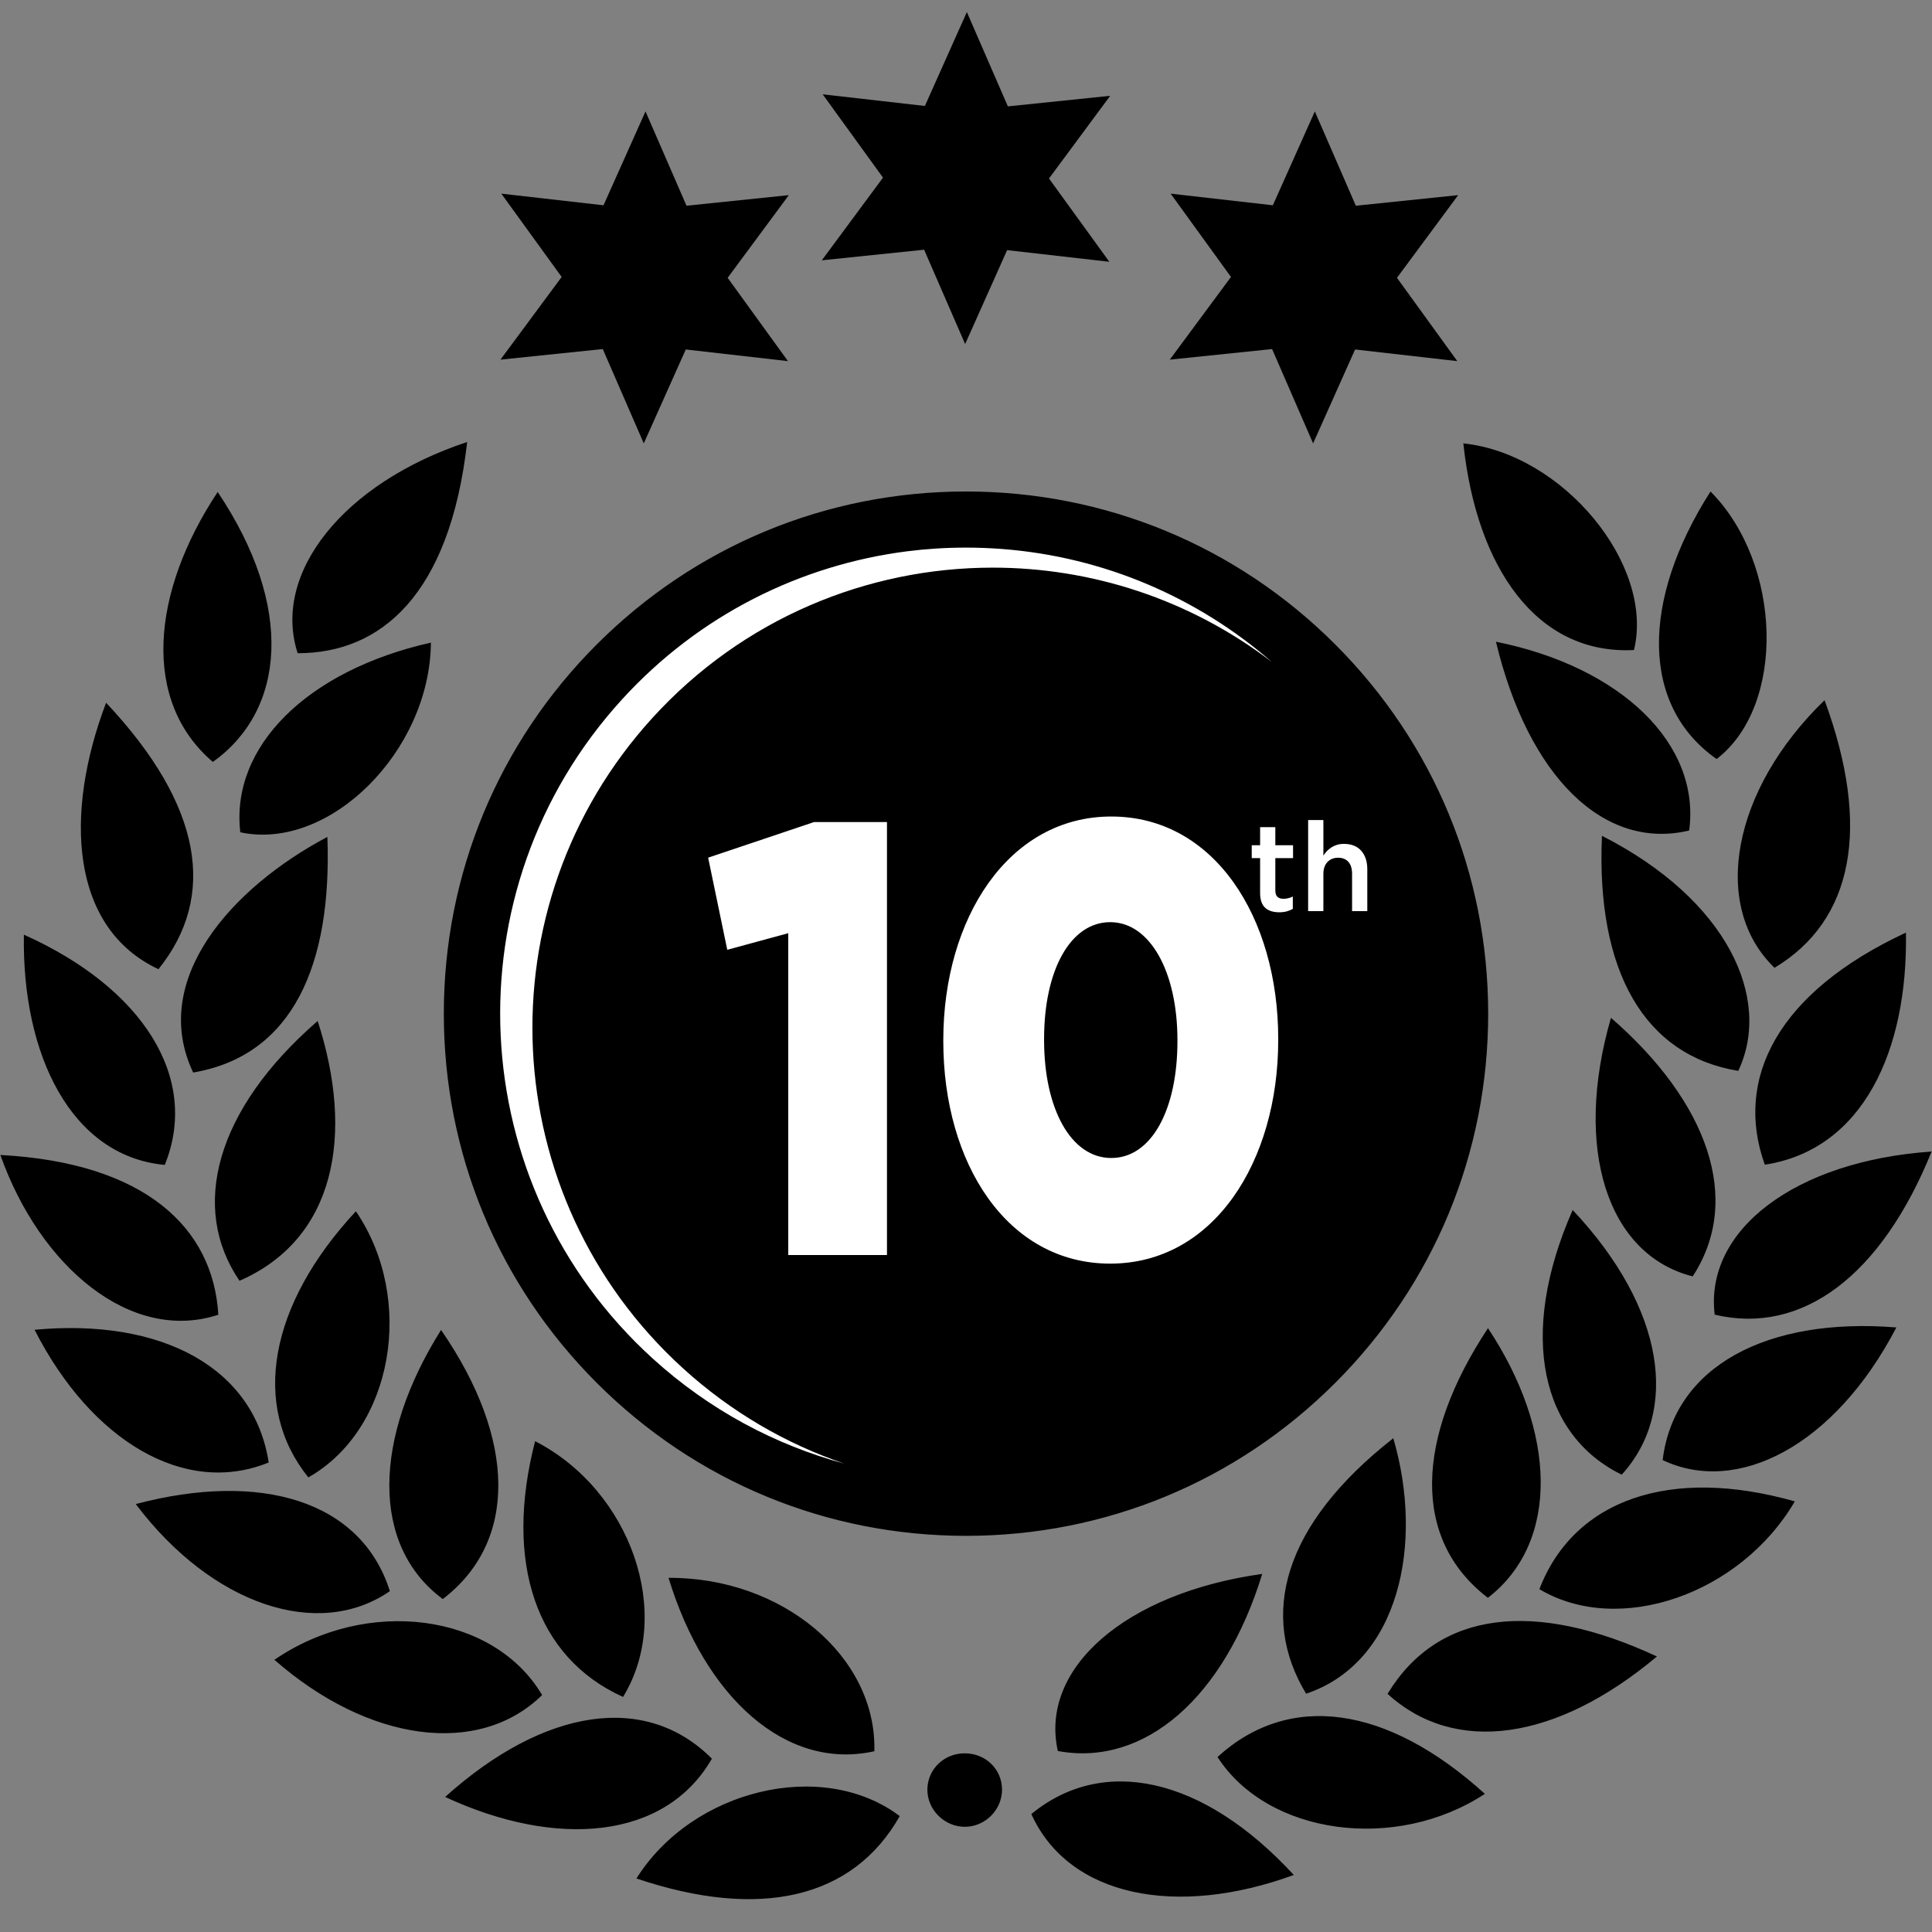 <svg xmlns="http://www.w3.org/2000/svg" xmlns:xlink="http://www.w3.org/1999/xlink" width="1080" zoomAndPan="magnify" viewBox="0 0 810 810" height="1080" preserveAspectRatio="xMidYMid meet" version="1.0"><rect x="0" y="0" width="810" height="810" fill="#808080" stroke="none"/><defs><clipPath id="ded1d7c389"><path d="M 0 5.027 L 810 5.027 L 810 797 L 0 797 Z M 0 5.027 " clip-rule="nonzero"/></clipPath></defs><g clip-path="url(#ded1d7c389)"><path fill="#000000" d="M 546.109 424.984 C 546.109 347.176 482.809 283.875 405 283.875 C 327.191 283.875 263.891 347.176 263.891 424.984 C 263.891 502.793 327.191 566.094 405 566.094 C 482.809 566.094 546.109 502.793 546.109 424.984 M 623.926 424.984 C 623.926 483.461 601.152 538.438 559.809 579.781 C 518.453 621.137 463.477 643.91 405 643.91 C 346.523 643.91 291.547 621.137 250.195 579.781 C 208.848 538.438 186.074 483.461 186.074 424.984 C 186.074 366.508 208.848 311.531 250.195 270.18 C 291.547 228.832 346.523 206.059 405 206.059 C 463.477 206.059 518.453 228.832 559.809 270.18 C 601.152 311.531 623.926 366.508 623.926 424.984 M 405.359 5.059 L 387.758 44.426 L 344.91 39.539 L 370.203 74.473 L 344.551 109.133 L 387.445 104.695 L 404.641 144.242 L 422.238 104.871 L 465.094 109.754 L 439.797 74.832 L 465.453 40.164 L 422.559 44.605 L 405.359 5.059 M 551.25 46.707 L 533.648 86.066 L 490.797 81.188 L 516.09 116.117 L 490.438 150.781 L 533.332 146.344 L 550.527 185.891 L 568.129 146.52 L 610.973 151.402 L 585.688 116.477 L 611.344 81.812 L 568.438 86.254 L 551.25 46.707 M 270.633 46.707 L 253.027 86.066 L 210.184 81.188 L 235.477 116.117 L 209.82 150.781 L 252.715 146.344 L 269.91 185.891 L 287.516 146.52 L 330.359 151.402 L 305.07 116.477 L 330.719 81.812 L 287.824 86.254 L 270.633 46.707 M 404.613 735.094 C 395.992 734.996 389.031 741.555 388.809 749.969 C 388.578 758.703 396.086 766.121 404.902 765.887 C 413.281 765.66 420.145 758.602 420.105 750.262 C 420.055 741.773 413.324 735.176 404.613 735.094 M 718.891 551.18 C 755.32 559.836 788.672 535.148 809.84 482.789 C 752.668 486.727 714.586 515.688 718.891 551.18 M 163.457 667.094 C 151.398 628.965 109.129 616.773 56.91 630.582 C 88.984 673.031 133.586 687.727 163.457 667.094 M 623.809 669.891 C 654.137 646.473 652.504 600.02 623.844 556.84 C 593.48 602.715 591.715 645.367 623.809 669.891 M 91.266 206.27 C 63.301 248.457 59.336 293.965 89.242 319.445 C 119.559 297.84 123.625 254.488 91.266 206.27 M 180.664 269.418 C 128.719 281.094 96.555 313.105 100.746 348.941 C 138.062 356.945 180.281 314.941 180.664 269.418 M 115.047 695.879 C 154.555 730.52 200.824 736.605 227.285 710.66 C 206.977 676.289 153.852 669.297 115.047 695.879 M 679.914 618.266 C 704.004 591.805 698.379 548.797 659.352 507.297 C 636.043 560.195 646.5 601.969 679.914 618.266 M 743.969 405.754 C 777.082 385.891 784.551 346.801 764.957 293.559 C 726.043 331.191 717.199 379.93 743.969 405.754 M 708.191 348.195 C 713.062 311.992 679.812 279.641 627.184 269.047 C 640.812 325.918 672.656 356.703 708.191 348.195 M 717.141 206.059 C 687.859 251.883 687.961 296.031 719.703 318.223 C 748.715 295.969 747.359 236.535 717.141 206.059 M 149.211 507.828 C 112.844 546.945 105.078 589.363 129.273 619.414 C 164.883 599.227 174.293 544.676 149.211 507.828 M 133.184 428.051 C 90.262 465.266 79.531 506.477 100.422 536.973 C 140.742 519.363 148.625 475.656 133.184 428.051 M 0.156 484.23 C 16.621 530.816 54.711 563.289 91.535 551.211 C 89.387 514.707 60.762 487.453 0.156 484.23 M 298.461 737.336 C 270.859 709.555 228.246 715.977 186.621 753.379 C 233.293 775.062 278.922 771.344 298.461 737.336 M 443.504 734.121 C 479.906 740.879 513.379 711.555 529.188 659.871 C 471.789 667.898 435.738 699.508 443.504 734.121 M 14.492 557.512 C 38.242 604.164 77.484 627.5 112.652 613.156 C 106.52 573.344 67.738 552.57 14.492 557.512 M 613.512 185.891 C 619.062 238.125 644.32 274.621 685.055 272.531 C 693.746 236.762 655.316 190.227 613.512 185.891 M 697.078 612.145 C 728.285 626.98 769.043 606.434 795.059 556.539 C 740.961 552.152 701.828 572.766 697.078 612.145 M 584.148 602.984 C 537.699 639.395 527.812 677.387 547.598 710.098 C 586.742 696.953 597.051 647.051 584.148 602.984 M 694.684 694.484 C 643.543 670.703 603.008 675.074 581.742 710.156 C 609.852 735.844 652.332 730.027 694.684 694.484 M 280.281 661.523 C 295.625 711.816 329.688 742.477 366.578 734.211 C 367.629 694.41 327.84 661.219 280.281 661.523 M 752.477 629.465 C 700.605 614.73 659.953 628.438 645.395 666.266 C 678.75 686.145 729.719 668.395 752.477 629.465 M 224.348 604.215 C 211.203 655.09 224.758 695.012 261.219 711.445 C 282.574 676.531 264.488 624.879 224.348 604.215 M 542.434 786.09 C 503.992 744.367 462.059 736.086 432.395 760.555 C 448.137 795.379 493.453 804.023 542.434 786.09 M 66.438 406.34 C 90.902 375.945 85.184 337.922 44.48 294.625 C 26.762 341.262 29.496 389.074 66.438 406.34 M 124.793 273.859 C 159.457 273.938 188.566 249.648 195.859 185.312 C 143.988 202.465 113.914 240.32 124.793 273.859 M 184.922 557.586 C 156.387 602.926 155.359 648.004 185.645 670.41 C 217.078 646.379 216.527 603.414 184.922 557.586 M 622.543 752.078 C 581.602 714.98 540.613 709.121 510.441 736.633 C 531.59 769.438 585.293 776.578 622.543 752.078 M 266.832 787.559 C 318.711 805.047 357.66 795.98 377.227 761.406 C 344.77 736.977 290.254 750.246 266.832 787.559 M 799.07 391.008 C 745.332 415.992 726.922 452.246 739.906 488.309 C 781.211 481.965 799.926 440.223 799.07 391.008 M 728.777 448.965 C 743.082 418.746 724.375 377.277 671.629 350.418 C 669.105 407.52 689.652 442.586 728.777 448.965 M 80.984 449.66 C 122.953 442.543 139.234 404.172 137.258 350.875 C 96.98 372.203 62.559 410.887 80.984 449.66 M 709.672 535.129 C 730.664 502.961 716.086 462.062 675.41 426.727 C 659.508 481.551 673.879 526.094 709.672 535.129 M 10.016 391.863 C 60.074 414.301 83.828 452.078 69.078 488.398 C 29.707 484.719 9.145 442.047 10.016 391.863 " fill-opacity="1" fill-rule="nonzero"/></g><path fill="#000000" d="M 600.398 424.984 C 600.398 532.895 512.91 620.375 405 620.375 C 377.316 620.375 350.98 614.621 327.117 604.23 C 257.957 574.145 209.605 505.215 209.605 424.984 C 209.605 317.074 297.09 229.586 405 229.586 C 410.117 229.586 415.18 229.789 420.195 230.172 C 521.012 237.926 600.398 322.191 600.398 424.984 " fill-opacity="1" fill-rule="nonzero"/><path fill="#000000" d="M 534.496 278.52 C 534.059 278.176 533.617 277.84 533.18 277.504 C 502.441 250.77 463.281 233.488 420.195 230.172 C 415.18 229.789 410.117 229.586 405 229.586 C 396.676 229.586 388.473 230.105 380.422 231.121 C 388.629 230.074 396.902 229.555 405.176 229.555 C 451.219 229.555 497.402 245.73 534.496 278.52 " fill-opacity="1" fill-rule="nonzero"/><path fill="#ffffff" d="M 353.973 613.625 C 324.984 605.789 297.371 591.137 273.629 569.551 C 193.785 496.934 187.934 373.332 260.543 293.496 C 293.098 257.695 335.906 236.773 380.422 231.121 C 388.473 230.105 396.676 229.586 405 229.586 C 410.117 229.586 415.18 229.789 420.195 230.172 C 463.281 233.488 502.441 250.77 533.18 277.504 C 498.578 251.055 457.34 237.984 416.219 237.984 C 363.762 237.984 311.5 259.246 273.422 301.109 C 201.727 379.949 207.512 501.973 286.344 573.668 C 306.566 592.066 329.633 605.363 353.973 613.625 " fill-opacity="1" fill-rule="nonzero"/><path fill="#ffffff" d="M 554.832 382.004 L 548.445 382.004 L 548.445 343.809 L 554.832 343.809 L 554.832 358.715 C 555.285 358.043 555.777 357.422 556.312 356.836 C 556.859 356.258 557.477 355.742 558.191 355.281 C 558.91 354.828 559.688 354.469 560.543 354.203 C 561.395 353.941 562.359 353.805 563.441 353.805 C 566.562 353.805 568.984 354.762 570.691 356.676 C 572.391 358.605 573.246 361.184 573.246 364.422 L 573.246 382.004 L 566.863 382.004 L 566.863 366.344 C 566.863 364.191 566.355 362.523 565.332 361.359 C 564.309 360.195 562.871 359.609 561.004 359.609 C 559.168 359.609 557.68 360.211 556.539 361.41 C 555.402 362.613 554.832 364.289 554.832 366.449 Z M 534.688 373.359 C 534.688 374.586 534.988 375.469 535.574 376.012 C 536.168 376.555 537.008 376.824 538.086 376.824 C 539.449 376.824 540.758 376.508 542.016 375.879 L 542.016 381.059 C 541.211 381.512 540.355 381.863 539.449 382.105 C 538.539 382.348 537.492 382.477 536.309 382.477 C 535.156 382.477 534.094 382.332 533.105 382.059 C 532.125 381.773 531.27 381.32 530.551 380.695 C 529.82 380.066 529.273 379.234 528.887 378.199 C 528.5 377.168 528.309 375.887 528.309 374.344 L 528.309 359.77 L 524.797 359.77 L 524.797 354.375 L 528.309 354.375 L 528.309 346.789 L 534.688 346.789 L 534.688 354.375 L 542.117 354.375 L 542.117 359.77 L 534.688 359.77 Z M 493.645 436.574 L 493.645 436.055 C 493.645 407.477 482.164 386.621 465.477 386.621 C 448.789 386.621 437.738 406.699 437.738 435.543 L 437.738 436.055 C 437.738 464.891 449.008 485.496 465.914 485.496 C 482.809 485.496 493.645 465.148 493.645 436.574 Z M 395.484 436.574 L 395.484 436.055 C 395.484 385.07 422.781 342.328 465.914 342.328 C 509.031 342.328 535.902 384.559 535.902 435.543 L 535.902 436.055 C 535.902 487.035 508.812 529.781 465.477 529.781 C 422.137 529.781 395.484 487.555 395.484 436.574 Z M 330.48 391.25 L 304.91 398.207 L 296.895 359.586 L 341.312 344.648 L 371.867 344.648 L 371.867 526.18 L 330.48 526.18 L 330.48 391.25 " fill-opacity="1" fill-rule="nonzero"/></svg>